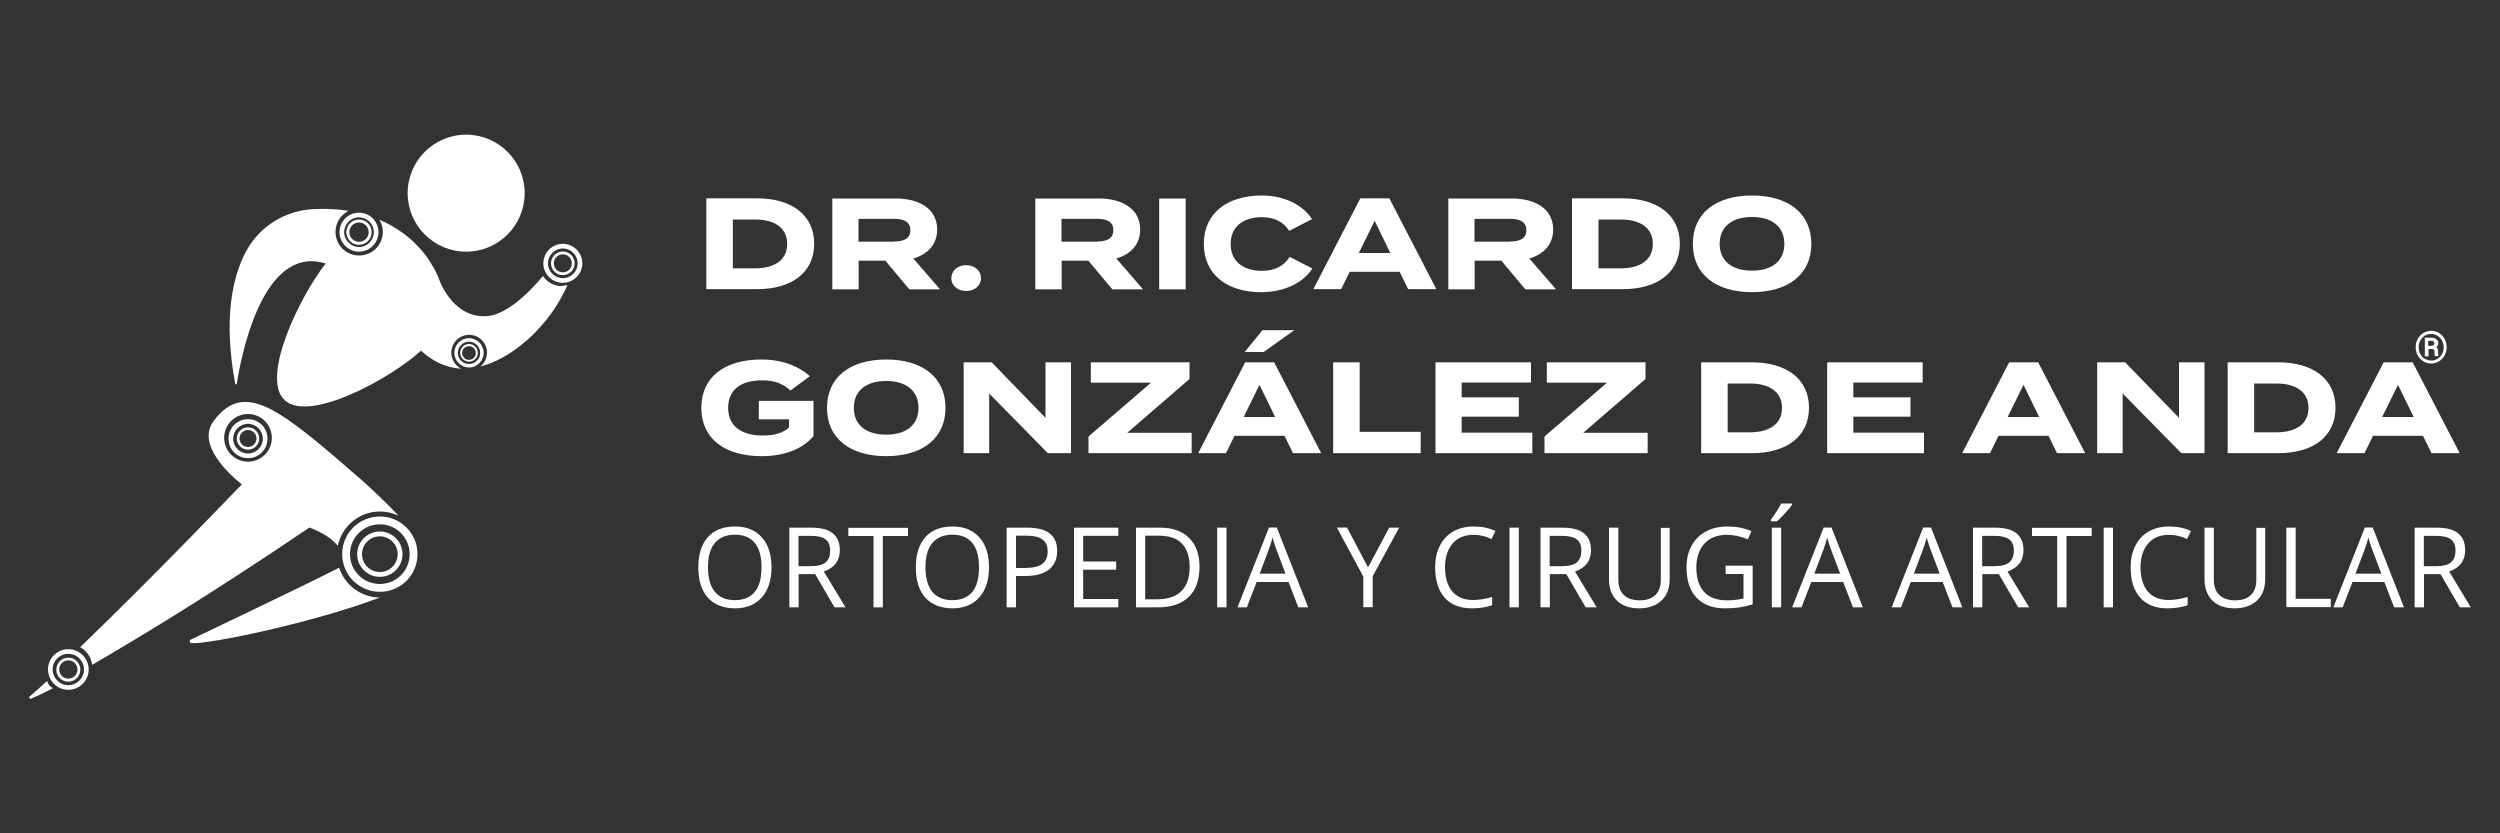 <svg xmlns="http://www.w3.org/2000/svg" id="Capa_1" data-name="Capa 1" viewBox="0 0 150 50"><rect x="0" y="0" width="150" height="50" fill="#333333" stroke="none"/><defs><style>      .cls-1 {        fill: #fff;        stroke-width: 0px;      }    </style></defs><g id="Capa_1-2" data-name="Capa 1-2"><g><g><g><g><path class="cls-1" d="m48.85,14.63c0,1.71-1.33,2.72-3.43,2.72h-3.04v-5.45h3.04c2.09,0,3.43,1.01,3.43,2.72h0Zm-1.62,0c0-.96-.76-1.46-1.93-1.46h-1.33v2.93h1.33c1.17,0,1.93-.5,1.93-1.46h0Z"></path><path class="cls-1" d="m54.56,17.36l-1.44-1.72h-1.6v1.72h-1.58v-5.45h3.82c1.39,0,2.47.62,2.47,1.86,0,.91-.58,1.49-1.43,1.74l1.6,1.85h-1.84Zm-.92-2.87c.57,0,.98-.16.98-.68s-.41-.68-.98-.68h-2.13v1.37h2.13Z"></path><path class="cls-1" d="m57.08,16.69c0-.44.37-.78.89-.78s.89.34.89.78-.37.77-.89.77-.89-.33-.89-.77Z"></path><path class="cls-1" d="m66.74,17.36l-1.44-1.72h-1.6v1.72h-1.58v-5.45h3.82c1.39,0,2.47.62,2.47,1.86,0,.91-.58,1.49-1.43,1.74l1.6,1.85h-1.84Zm-.92-2.87c.57,0,.98-.16.98-.68s-.41-.68-.98-.68h-2.13v1.37h2.13Z"></path><path class="cls-1" d="m69.55,17.36v-5.45h1.59v5.45s-1.59,0-1.59,0Z"></path><path class="cls-1" d="m77.38,15.41l1.36.7c-.51.8-1.6,1.42-3.07,1.42-2.06,0-3.44-1.07-3.44-2.9s1.38-2.9,3.5-2.9c1.41,0,2.5.64,2.99,1.42l-1.37.7c-.36-.56-.91-.82-1.64-.82-1.12,0-1.87.57-1.87,1.61s.75,1.61,1.87,1.61c.73,0,1.29-.25,1.67-.83h0s0,0,0,0Z"></path><path class="cls-1" d="m83.97,16.31h-2.99l-.51,1.04h-1.67l2.82-5.45h1.74l2.82,5.45h-1.69l-.51-1.04h0,0Zm-.55-1.13l-.94-1.93-.95,1.93h1.89Z"></path><path class="cls-1" d="m91.52,17.36l-1.44-1.72h-1.6v1.72h-1.58v-5.45h3.82c1.39,0,2.47.62,2.47,1.86,0,.91-.58,1.49-1.43,1.74l1.6,1.85h-1.84,0Zm-.92-2.87c.57,0,.98-.16.98-.68s-.41-.68-.98-.68h-2.13v1.37h2.13Z"></path><path class="cls-1" d="m100.79,14.63c0,1.71-1.33,2.72-3.43,2.72h-3.04v-5.45h3.04c2.09,0,3.43,1.01,3.43,2.72h0Zm-1.62,0c0-.96-.76-1.46-1.93-1.46h-1.33v2.93h1.33c1.17,0,1.93-.5,1.93-1.46h0Z"></path><path class="cls-1" d="m101.57,14.63c0-1.84,1.39-2.9,3.55-2.9s3.56,1.06,3.56,2.9-1.4,2.9-3.56,2.9-3.55-1.06-3.55-2.9Zm5.49,0c0-1.03-.74-1.61-1.94-1.61s-1.94.58-1.94,1.61.74,1.61,1.94,1.61,1.94-.58,1.94-1.61Z"></path><path class="cls-1" d="m48.81,26.16c-.58.72-1.66,1.21-3.11,1.21-2.23,0-3.62-1.06-3.62-2.9s1.38-2.9,3.62-2.9c1.35,0,2.32.48,2.89,1l-1.16.86c-.47-.42-.96-.61-1.69-.61-1.32,0-2.05.58-2.05,1.65s.75,1.66,2.07,1.66c.67,0,1.2-.13,1.58-.48v-.49h-1.81v-1.11h3.28v2.12h0Z"></path><path class="cls-1" d="m49.62,24.47c0-1.84,1.39-2.9,3.55-2.9s3.56,1.06,3.56,2.9-1.4,2.9-3.56,2.9-3.55-1.06-3.55-2.9Zm5.49,0c0-1.03-.74-1.61-1.94-1.61s-1.94.58-1.94,1.61.74,1.61,1.94,1.61,1.94-.58,1.94-1.61Z"></path><path class="cls-1" d="m64.26,21.74v5.45h-1.39l-3.52-3.58v3.58h-1.53v-5.45h1.68l3.23,3.33v-3.33h1.53,0Z"></path><path class="cls-1" d="m71.37,22.74l-3.74,3.23h3.87v1.22h-6.19v-1l3.75-3.23h-3.61v-1.22h5.92v1h0Z"></path><path class="cls-1" d="m77.06,26.15h-2.99l-.51,1.04h-1.67l2.82-5.45h1.74l2.82,5.45h-1.69l-.51-1.04h0,0Zm-.55-1.13l-.94-1.93-.95,1.93h1.89Zm-.7-3.9h-1.13l1.07-1.31h1.91l-1.84,1.31h0Z"></path><path class="cls-1" d="m85.24,25.91v1.28h-5.25v-5.45h1.59v4.17h3.67,0Z"></path><path class="cls-1" d="m91.94,25.98v1.21h-5.81v-5.45h5.73v1.21h-4.16v.89h3.43v1.16h-3.43v.96h4.25,0Z"></path><path class="cls-1" d="m98.73,22.74l-3.74,3.23h3.87v1.22h-6.19v-1l3.75-3.23h-3.61v-1.22h5.92v1h0Z"></path><path class="cls-1" d="m108.54,24.47c0,1.71-1.33,2.72-3.43,2.72h-3.04v-5.45h3.04c2.09,0,3.43,1.01,3.43,2.72h0Zm-1.62,0c0-.96-.76-1.46-1.93-1.46h-1.33v2.93h1.33c1.17,0,1.93-.5,1.93-1.46h0Z"></path><path class="cls-1" d="m115.44,25.98v1.21h-5.81v-5.45h5.73v1.21h-4.16v.89h3.43v1.16h-3.43v.96h4.25,0Z"></path><path class="cls-1" d="m122.9,26.15h-2.99l-.51,1.04h-1.67l2.82-5.45h1.74l2.82,5.45h-1.69l-.51-1.04h0,0Zm-.55-1.13l-.94-1.93-.95,1.93h1.89Z"></path><path class="cls-1" d="m132.27,21.74v5.45h-1.39l-3.52-3.58v3.58h-1.53v-5.45h1.68l3.23,3.33v-3.33h1.53,0Z"></path><path class="cls-1" d="m140.13,24.47c0,1.71-1.33,2.72-3.43,2.72h-3.04v-5.45h3.04c2.09,0,3.43,1.01,3.43,2.72h0Zm-1.62,0c0-.96-.76-1.46-1.93-1.46h-1.33v2.93h1.33c1.17,0,1.93-.5,1.93-1.46h0Z"></path><path class="cls-1" d="m145.37,26.15h-2.99l-.51,1.04h-1.67l2.82-5.45h1.74l2.82,5.45h-1.69l-.51-1.04h0,0Zm-.55-1.13l-.94-1.93-.95,1.93h1.89Z"></path></g><g><path class="cls-1" d="m146.29,21.27s0-.08,0-.15-.01-.13-.03-.18c-.02-.05-.05-.08-.09-.11.08-.05.13-.13.13-.22,0-.11-.04-.2-.12-.26-.08-.06-.18-.09-.32-.09h-.37v1.12h.22v-.44h.19c.06,0,.11.01.13.04.03.03.04.07.04.13,0,.14,0,.22.02.26h0s.22,0,.22,0v-.04s-.01-.04-.02-.07h0s0,0,0,0Zm-.22-.66s-.02.08-.06.1c-.04.02-.09.04-.16.04h-.16v-.3h.17c.08,0,.13.01.16.04s.04.06.04.12h0Z"></path><path class="cls-1" d="m146.68,20.34c-.08-.15-.2-.27-.34-.36s-.3-.13-.47-.13-.32.04-.47.13c-.14.09-.26.21-.34.36-.08.15-.12.32-.12.49s.04.34.12.49c.08.15.2.27.34.36s.3.13.47.13.32-.04.47-.13c.14-.09.26-.21.34-.36.08-.15.12-.32.12-.49s-.04-.34-.12-.49h0Zm-.81,1.29c-.14,0-.27-.04-.39-.11-.12-.07-.21-.17-.27-.29-.06-.12-.09-.25-.09-.4s.03-.28.1-.4.16-.22.27-.29.24-.1.38-.1.27.04.38.11c.12.07.21.17.27.29.06.12.1.25.1.4s-.03.27-.1.4c-.06.12-.16.22-.27.29-.12.07-.24.11-.38.11h0,0Z"></path></g></g><g><path class="cls-1" d="m46.29,34.04c0,.76-.19,1.36-.58,1.8s-.92.66-1.61.66-1.25-.22-1.63-.64c-.38-.43-.57-1.04-.57-1.82s.19-1.38.57-1.81c.38-.43.93-.64,1.63-.64s1.22.22,1.61.65.58,1.04.58,1.8h0Zm-3.81,0c0,.65.14,1.14.41,1.47.28.33.68.5,1.2.5s.93-.17,1.2-.5.4-.82.4-1.47-.13-1.13-.4-1.46-.67-.5-1.19-.5-.93.17-1.21.5-.41.82-.41,1.46h0Z"></path><path class="cls-1" d="m47.92,34.45v1.99h-.56v-4.78h1.31c.59,0,1.02.11,1.3.34s.42.56.42,1.01c0,.63-.32,1.06-.96,1.28l1.3,2.15h-.66l-1.16-1.99h-1Zm0-.48h.76c.39,0,.68-.08.86-.23s.27-.39.27-.7-.09-.54-.28-.68-.48-.21-.9-.21h-.72v1.83h0Z"></path><path class="cls-1" d="m52.97,36.44h-.56v-4.28h-1.51v-.49h3.58v.49h-1.51v4.28h0Z"></path><path class="cls-1" d="m59.34,34.04c0,.76-.19,1.36-.58,1.8s-.92.66-1.61.66-1.25-.22-1.63-.64-.57-1.04-.57-1.82.19-1.38.57-1.81c.38-.43.93-.64,1.63-.64s1.22.22,1.61.65.58,1.04.58,1.8Zm-3.81,0c0,.65.14,1.14.41,1.47s.68.5,1.2.5.93-.17,1.2-.5.4-.82.4-1.47-.13-1.13-.4-1.46-.67-.5-1.19-.5-.93.17-1.21.5-.41.82-.41,1.46h0Z"></path><path class="cls-1" d="m63.43,33.05c0,.48-.16.86-.49,1.12s-.8.39-1.42.39h-.56v1.88h-.56v-4.78h1.24c1.19,0,1.79.46,1.79,1.39h0Zm-2.47,1.03h.5c.49,0,.85-.08,1.07-.24s.33-.41.33-.76c0-.32-.1-.55-.31-.71s-.53-.23-.97-.23h-.62v1.94h0Z"></path><path class="cls-1" d="m67.1,36.44h-2.66v-4.78h2.66v.49h-2.11v1.54h1.98v.49h-1.98v1.76h2.11v.5h0Z"></path><path class="cls-1" d="m71.97,34c0,.79-.21,1.39-.64,1.81s-1.04.63-1.85.63h-1.32v-4.78h1.46c.74,0,1.32.21,1.73.62s.62.99.62,1.72h0Zm-.59.02c0-.62-.16-1.09-.47-1.41s-.78-.47-1.39-.47h-.81v3.82h.68c.66,0,1.16-.16,1.49-.49s.5-.81.5-1.44h0Z"></path><path class="cls-1" d="m73.03,36.44v-4.78h.56v4.78h-.56Z"></path><path class="cls-1" d="m77.9,36.44l-.59-1.52h-1.91l-.59,1.52h-.56l1.89-4.79h.47l1.88,4.79h-.58Zm-.77-2.02l-.56-1.48c-.07-.19-.15-.42-.22-.69-.05.21-.12.44-.21.69l-.56,1.48h1.54Z"></path><path class="cls-1" d="m82.08,34.05l1.27-2.39h.6l-1.59,2.92v1.85h-.56v-1.83l-1.59-2.95h.61l1.26,2.39h0Z"></path><path class="cls-1" d="m88.4,32.09c-.52,0-.94.17-1.24.52s-.46.83-.46,1.43.15,1.11.44,1.45c.29.34.71.51,1.25.51.33,0,.71-.06,1.14-.18v.49c-.33.12-.74.19-1.22.19-.7,0-1.25-.21-1.63-.64-.38-.43-.57-1.03-.57-1.82,0-.49.09-.92.28-1.29.18-.37.45-.66.8-.86.35-.2.76-.3,1.23-.3.5,0,.94.09,1.31.27l-.24.48c-.36-.17-.72-.25-1.08-.25h0Z"></path><path class="cls-1" d="m90.57,36.44v-4.78h.56v4.78h-.56Z"></path><path class="cls-1" d="m92.99,34.45v1.99h-.56v-4.78h1.31c.59,0,1.02.11,1.3.34s.42.56.42,1.01c0,.63-.32,1.06-.96,1.28l1.3,2.15h-.66l-1.16-1.99h-1Zm0-.48h.76c.39,0,.68-.08.86-.23.18-.16.27-.39.27-.7s-.09-.54-.28-.68-.48-.21-.9-.21h-.72v1.83h0Z"></path><path class="cls-1" d="m100.18,31.66v3.09c0,.54-.16.97-.49,1.28-.33.31-.78.47-1.35.47s-1.02-.16-1.33-.47c-.32-.31-.47-.74-.47-1.29v-3.08h.56v3.12c0,.4.11.71.33.92s.54.32.96.32.71-.11.93-.32.33-.52.33-.92v-3.11h.56,0Z"></path><path class="cls-1" d="m103.54,33.94h1.62v2.32c-.25.08-.51.14-.77.18s-.56.06-.91.06c-.72,0-1.29-.22-1.69-.64-.4-.43-.6-1.03-.6-1.81,0-.5.1-.93.3-1.3s.49-.66.86-.86c.37-.2.81-.3,1.32-.3s.98.09,1.42.28l-.22.49c-.43-.18-.85-.27-1.24-.27-.58,0-1.04.17-1.36.52s-.49.83-.49,1.44c0,.64.16,1.13.47,1.47s.78.5,1.39.5c.33,0,.65-.04.97-.11v-1.47h-1.07v-.5h0Z"></path><path class="cls-1" d="m106.24,31.2c.1-.14.22-.3.34-.49s.22-.36.29-.5h.66v.07c-.1.14-.24.32-.43.52s-.35.37-.49.48h-.36v-.08Zm.07,5.24v-4.78h.56v4.78h-.56Z"></path><path class="cls-1" d="m111.18,36.44l-.59-1.52h-1.91l-.59,1.52h-.56l1.89-4.79h.47l1.88,4.79h-.58Zm-.77-2.02l-.56-1.48c-.07-.19-.15-.42-.22-.69-.05.21-.12.44-.21.69l-.56,1.48h1.54Z"></path><path class="cls-1" d="m117.15,36.44l-.59-1.52h-1.91l-.59,1.52h-.56l1.89-4.79h.47l1.88,4.79h-.58Zm-.77-2.02l-.56-1.48c-.07-.19-.15-.42-.22-.69-.05.21-.12.44-.21.69l-.56,1.48h1.54Z"></path><path class="cls-1" d="m118.94,34.45v1.99h-.56v-4.78h1.31c.59,0,1.02.11,1.3.34s.42.56.42,1.01c0,.63-.32,1.06-.96,1.28l1.3,2.15h-.66l-1.16-1.99h-1Zm0-.48h.76c.39,0,.68-.08.86-.23.18-.16.27-.39.27-.7s-.09-.54-.28-.68-.48-.21-.9-.21h-.72v1.83h0Z"></path><path class="cls-1" d="m123.99,36.44h-.56v-4.28h-1.51v-.49h3.58v.49h-1.51v4.28h0Z"></path><path class="cls-1" d="m126.22,36.44v-4.78h.56v4.78h-.56Z"></path><path class="cls-1" d="m130.13,32.09c-.52,0-.94.17-1.24.52s-.46.83-.46,1.43.15,1.11.44,1.45.71.51,1.25.51c.33,0,.71-.06,1.14-.18v.49c-.33.12-.74.19-1.22.19-.7,0-1.25-.21-1.63-.64-.38-.43-.57-1.03-.57-1.82,0-.49.09-.92.28-1.29.18-.37.45-.66.8-.86.35-.2.76-.3,1.23-.3.5,0,.94.09,1.31.27l-.24.48c-.36-.17-.72-.25-1.08-.25h0Z"></path><path class="cls-1" d="m135.91,31.66v3.09c0,.54-.16.97-.49,1.28-.33.31-.78.47-1.35.47s-1.02-.16-1.33-.47-.47-.74-.47-1.29v-3.08h.56v3.12c0,.4.11.71.33.92s.54.32.96.32.71-.11.93-.32.33-.52.33-.92v-3.11h.56,0Z"></path><path class="cls-1" d="m137.18,36.44v-4.78h.56v4.27h2.11v.5h-2.66Z"></path><path class="cls-1" d="m143.65,36.44l-.59-1.52h-1.91l-.59,1.52h-.56l1.89-4.79h.47l1.88,4.79h-.58Zm-.77-2.02l-.56-1.48c-.07-.19-.15-.42-.22-.69-.05.21-.12.44-.21.69l-.56,1.48h1.54Z"></path><path class="cls-1" d="m145.44,34.45v1.99h-.56v-4.78h1.31c.59,0,1.02.11,1.3.34s.42.56.42,1.01c0,.63-.32,1.06-.96,1.28l1.3,2.15h-.66l-1.16-1.99h-1Zm0-.48h.76c.39,0,.68-.08.86-.23.18-.16.27-.39.27-.7s-.09-.54-.28-.68c-.19-.14-.48-.21-.9-.21h-.72v1.83h0Z"></path></g></g><g><circle class="cls-1" cx="27.97" cy="11.59" r="3.51"></circle><path class="cls-1" d="m20.35,34.06c-2.9,1.47-7.93,3.84-8.91,4.32-.1.05-.07.2.04.21,1.1.07,7.44-1.26,11.31-2.74,0,0,0,0,.01,0-1.14,0-2.11-.75-2.45-1.78h0Z"></path><path class="cls-1" d="m22.79,35.51c-1.24,0-2.26-1.01-2.26-2.26s1.01-2.26,2.26-2.26,2.26,1.01,2.26,2.26-1.01,2.26-2.26,2.26Zm0-4.05c-.99,0-1.79.8-1.79,1.79s.8,1.79,1.79,1.79,1.79-.8,1.79-1.79-.8-1.79-1.79-1.79Z"></path><path class="cls-1" d="m22.79,34.61c-.75,0-1.36-.61-1.36-1.36s.61-1.36,1.36-1.36,1.36.61,1.36,1.36-.61,1.36-1.36,1.36Zm0-2.43c-.59,0-1.07.48-1.07,1.07s.48,1.07,1.07,1.07,1.07-.48,1.07-1.07-.48-1.07-1.07-1.07Z"></path><path class="cls-1" d="m14.88,25.43c.49,0,.89.4.89.89s-.4.89-.89.89-.89-.4-.89-.89.4-.89.89-.89m0-.28c-.64,0-1.17.52-1.17,1.17s.52,1.17,1.17,1.17,1.17-.52,1.17-1.17-.52-1.17-1.17-1.17h0Z"></path><path class="cls-1" d="m14.88,25.8c.28,0,.51.23.51.51s-.23.51-.51.51-.51-.23-.51-.51.23-.51.51-.51m0-.16c-.37,0-.67.3-.67.67s.3.67.67.67.67-.3.67-.67-.3-.67-.67-.67h0Z"></path><path class="cls-1" d="m4.1,39.23c.52,0,.94.42.94.94s-.42.94-.94.94-.94-.42-.94-.94.42-.94.94-.94m0-.28c-.67,0-1.22.55-1.22,1.22s.55,1.22,1.22,1.22,1.22-.55,1.22-1.22-.55-1.22-1.22-1.22h0Z"></path><path class="cls-1" d="m4.1,39.62c.3,0,.55.25.55.55s-.25.55-.55.55-.55-.25-.55-.55.25-.55.55-.55m0-.16c-.4,0-.72.32-.72.72s.32.72.72.72.72-.32.72-.72-.32-.72-.72-.72h0Z"></path><path class="cls-1" d="m2.82,40.86c-.35.32-.7.64-1.04.93-.07.06,0,.16.08.13.27-.11.69-.3,1.32-.63-.18-.08-.31-.24-.35-.43h0Z"></path><path class="cls-1" d="m21.54,13.04c.49,0,.89.4.89.89s-.4.89-.89.89-.89-.4-.89-.89.4-.89.89-.89m0-.28c-.65,0-1.17.53-1.17,1.17s.53,1.17,1.17,1.17,1.17-.53,1.17-1.17-.53-1.17-1.17-1.17h0Z"></path><path class="cls-1" d="m21.54,13.35c.32,0,.58.26.58.58s-.26.58-.58.58-.58-.26-.58-.58.26-.58.58-.58m0-.18c-.42,0-.76.34-.76.76s.34.76.76.76.76-.34.76-.76-.34-.76-.76-.76h0Z"></path><g><path class="cls-1" d="m33.77,14.91c.49,0,.89.4.89.89s-.4.89-.89.89-.89-.4-.89-.89.4-.89.89-.89m0-.28c-.65,0-1.17.53-1.17,1.17s.53,1.17,1.17,1.17,1.17-.53,1.17-1.17-.53-1.17-1.17-1.17h0Z"></path><path class="cls-1" d="m33.77,15.26c.3,0,.54.24.54.54s-.24.54-.54.54-.54-.24-.54-.54.24-.54.54-.54m0-.17c-.39,0-.71.32-.71.71s.32.71.71.71.71-.32.71-.71-.32-.71-.71-.71h0Z"></path></g><g><path class="cls-1" d="m28.14,20.5c.37,0,.67.3.67.67s-.3.67-.67.67-.67-.3-.67-.67.3-.67.67-.67m0-.21c-.49,0-.88.4-.88.88s.4.88.88.88.88-.4.88-.88-.4-.88-.88-.88h0Z"></path><path class="cls-1" d="m28.14,20.77c.22,0,.41.18.41.41s-.18.41-.41.41-.41-.18-.41-.41.18-.41.41-.41m0-.13c-.3,0-.53.24-.53.53s.24.53.53.53.53-.24.53-.53-.24-.53-.53-.53h0Z"></path></g><path class="cls-1" d="m21.82,28.91c-5.04-4.4-7.14-6.15-9.01-3.64-1.2,1.62,1.7,3.79,1.7,3.79,0,0-5.08,5.32-9.7,9.77.39.21.66.6.72,1.06,2.57-1.5,6.79-4.01,13.04-8.24,0,0,.7.26,1.25.66.08.06.25.22.45.43.25-1.17,1.28-2.05,2.53-2.05.4,0,.77.09,1.11.25-.63-.67-1.58-1.58-2.08-2.02h0Zm-6.94-1.21c-.79,0-1.43-.64-1.43-1.43s.64-1.43,1.43-1.43,1.43.64,1.43,1.43-.64,1.43-1.43,1.43Z"></path><path class="cls-1" d="m33.72,17.17h0c-.48,0-.9-.24-1.14-.61-1.08,1.29-2.35,2.35-3.38,2.41-2.14.12-2.9-2.33-2.9-2.33,0-.02-.02-.04-.03-.07-.08-.18-.16-.35-.26-.52-.02-.04-.04-.08-.07-.11-.01-.02-.03-.04-.04-.07-.15-.28-1.06-1.8-3.14-2.69.13.21.21.46.21.73,0,.78-.63,1.42-1.42,1.42s-1.42-.63-1.42-1.42c0-.55.32-1.03.78-1.26-.64-.1-1.35-.15-2.14-.1-1.68.09-3.2,1.04-4,2.52-.82,1.53-1.38,4.02-.66,7.95,0,.06.09.06.1,0,.23-1.5,1.43-7.89,4.91-7.31.14.02.28.06.42.1-1.5,1.9-3.95,6.85-2.45,8.21,1.5,1.35,6.38-1.33,8.17-2.98.79.73,1.62,1.04,2.41,1.08-.35-.18-.59-.54-.59-.96,0-.59.48-1.07,1.07-1.07s1.07.48,1.07,1.07c0,.34-.16.64-.4.83,1.9-.48,3.37-2.13,3.37-2.13.87-.9,1.46-1.85,1.86-2.76-.11.03-.23.05-.35.05h0Z"></path></g></g></g></svg>